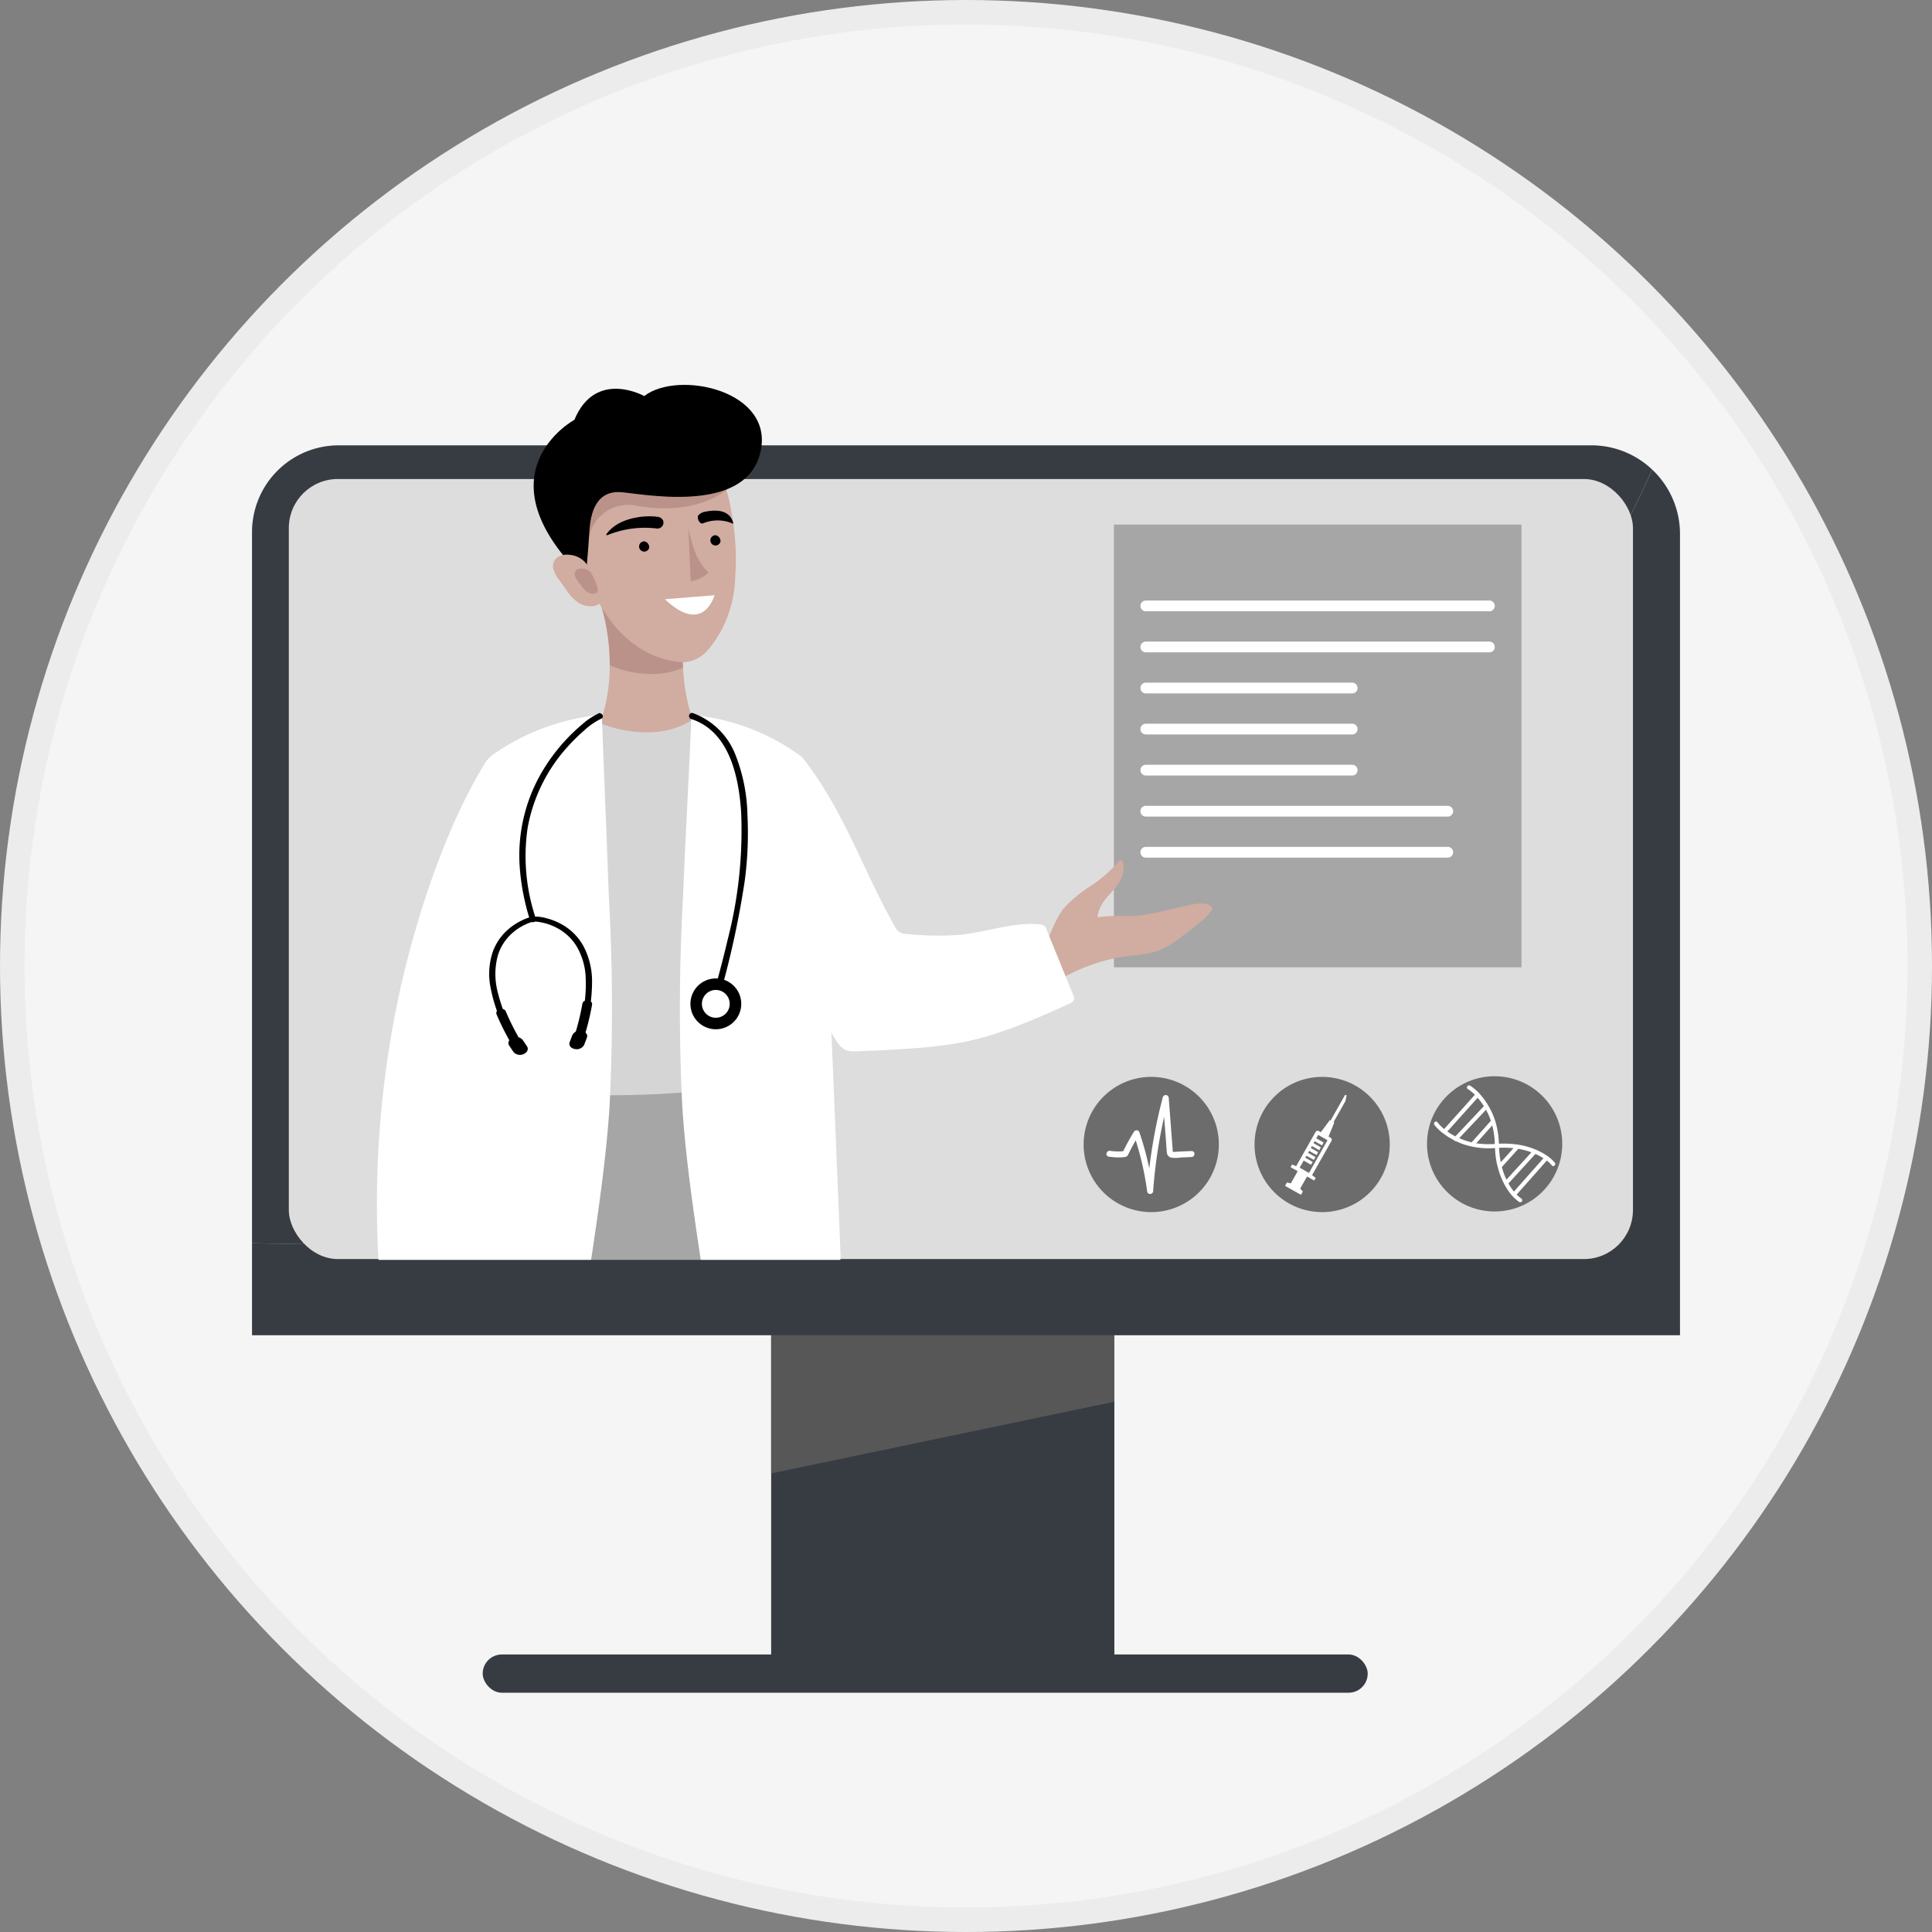 <svg xmlns="http://www.w3.org/2000/svg" width="236.333" height="236.333" viewBox="0 0 236.333 236.333">
  <rect x="0" y="0" width="236.333" height="236.333" fill="#808080" stroke="none"/>
  <g id="Vector_2" data-name="Vector 2" transform="translate(1.5 1.5)">
    <circle id="Ellipse_487" data-name="Ellipse 487" cx="116.667" cy="116.667" r="116.667" transform="translate(0 0)" fill="#f5f5f5" stroke="#ececec" stroke-width="3"/>
    <g id="Group_17165" data-name="Group 17165" transform="translate(29.328 45.581)">
      <g id="Group_17128" data-name="Group 17128" transform="translate(63.504 108.662)">
        <rect id="Rectangle_19167" data-name="Rectangle 19167" width="41.984" height="48.981" transform="translate(0)" fill="#363c42"/>
        <path id="Path_20964" data-name="Path 20964" d="M248.168,342.252l-41.984-.7V359.8l41.984-8.772Z" transform="translate(-206.184 -335.306)" fill="#575757"/>
      </g>
      <g id="Group_17130" data-name="Group 17130" transform="translate(0 7.395)">
        <g id="Group_17129" data-name="Group 17129">
          <path id="Path_20965" data-name="Path 20965" d="M256.025,137.882a10.785,10.785,0,0,0-7.429-2.963H95.363a10.611,10.611,0,0,0-10.61,10.61v87C201.351,234.229,243.609,165.927,256.025,137.882Z" transform="translate(-84.753 -134.919)" fill="#363c42"/>
          <path id="Path_20966" data-name="Path 20966" d="M256.025,140.584c-12.415,28.046-54.674,96.348-171.272,94.652v11.243H259.43V148.456A10.791,10.791,0,0,0,256.025,140.584Z" transform="translate(-84.753 -137.621)" fill="#363c42"/>
        </g>
        <rect id="Rectangle_19168" data-name="Rectangle 19168" width="164.423" height="95.421" rx="6" transform="translate(4.501 4.119)" fill="#ddd"/>
        <path id="Path_20967" data-name="Path 20967" d="M247.579,330.746a3.649,3.649,0,1,1-3.649-3.649A3.649,3.649,0,0,1,247.579,330.746Z" transform="translate(-158.945 -226.594)" fill="#363c42"/>
      </g>
      <rect id="Rectangle_19169" data-name="Rectangle 19169" width="108.26" height="4.679" rx="2.339" transform="translate(28.218 155.304)" fill="#363c42"/>
      <g id="Group_17164" data-name="Group 17164" transform="translate(9.092 0)">
        <g id="Group_17135" data-name="Group 17135" transform="translate(90.966 81.145)">
          <g id="Group_17131" data-name="Group 17131" transform="translate(40.248 0)">
            <circle id="Ellipse_492" data-name="Ellipse 492" cx="8.271" cy="8.271" r="8.271" transform="translate(0 11.697) rotate(-45)" fill="#6c6c6c"/>
            <path id="Path_20968" data-name="Path 20968" d="M365.516,285.087a4.826,4.826,0,0,1,.939.782l-3.417,3.806-.468.52a4.87,4.87,0,0,1-.9-.9c-.113-.152-.328.051-.215.2a5.484,5.484,0,0,0,1.042,1.007,8.065,8.065,0,0,0,1.33.837.146.146,0,0,0,.17.092,8.732,8.732,0,0,0,1.657.6,9.758,9.758,0,0,0,2.4.282c.276,0,.55-.018.825-.036.008.23.017.46.038.689a11.758,11.758,0,0,0,.179,1.246c.03.146.074.29.11.436a.162.162,0,0,0,.015.059,8.981,8.981,0,0,0,.775,2.027l.006.013a7.588,7.588,0,0,0,.589.942A4.825,4.825,0,0,0,371.8,298.9a.148.148,0,0,0,.157-.249,3.416,3.416,0,0,1-.659-.576l3.386-3.819.421-.475a3.573,3.573,0,0,1,.7.658c.117.15.332-.052.216-.2a4.492,4.492,0,0,0-1.032-.9,7.271,7.271,0,0,0-1.222-.65.139.139,0,0,0-.1-.043,9.019,9.019,0,0,0-1.953-.56l-.111-.015a.121.121,0,0,0-.083-.011,11.538,11.538,0,0,0-2.357-.1c0-.071-.007-.141-.01-.212a10.19,10.19,0,0,0-.391-2.486,8.847,8.847,0,0,0-.888-2.021.168.168,0,0,0-.043-.071,8.3,8.3,0,0,0-.823-1.151,5.884,5.884,0,0,0-1.331-1.189C365.511,284.739,365.353,284.989,365.516,285.087Zm-2.547,5.408c-.054-.039-.109-.081-.164-.121l3.439-3.83.412-.458a7.911,7.911,0,0,1,.892,1.187l-3.23,3.419-.363.385A7.958,7.958,0,0,1,362.969,290.495Zm5.418-1.432,0,.014-2.111,2.366-.306.343,0,.006a8.45,8.45,0,0,1-1.735-.584l3.139-3.322.331-.351A8.389,8.389,0,0,1,368.387,289.063Zm1.125,5.617,1.86-2.057.224-.248a8.745,8.745,0,0,1,1.816.491l-2.954,3.229-.3.324A8.82,8.82,0,0,1,369.512,294.68Zm4.993-1.293c.118.071.237.145.356.224l-3.366,3.8-.4.448c-.04-.047-.08-.094-.119-.141a6.961,6.961,0,0,1-.67-1.02l3.025-3.307.373-.407A7.163,7.163,0,0,1,374.5,293.387Zm-5.049-1.14a11.721,11.721,0,0,1,1.355.028c.144.012.287.038.43.055l-1.724,1.907-.092.1a12.586,12.586,0,0,1-.251-2.076C369.268,292.257,369.362,292.25,369.456,292.247Zm-.593-.266a11.271,11.271,0,0,1-2.378-.078c-.062-.01-.123-.028-.185-.04l2.053-2.3.135-.153a9.721,9.721,0,0,1,.357,2.1C368.854,291.666,368.858,291.824,368.863,291.981Z" transform="translate(-357.039 -280.174)" fill="#fff" stroke="#fff" stroke-width="0.2"/>
          </g>
          <g id="Group_17133" data-name="Group 17133" transform="translate(0 1.835)">
            <path id="Path_21012" data-name="Path 21012" d="M8.271,0A8.271,8.271,0,1,1,0,8.271,8.271,8.271,0,0,1,8.271,0Z" transform="translate(0 16.105) rotate(-76.808)" fill="#6c6c6c"/>
            <g id="Group_17132" data-name="Group 17132" transform="translate(4.558 3.981)">
              <path id="Path_20969" data-name="Path 20969" d="M284.99,294.4a6.937,6.937,0,0,0,1.356.1,3.78,3.78,0,0,0,.643-.056c.19-.041.227-.128.312-.3a26.788,26.788,0,0,1,1.309-2.366l-.487-.064a36.968,36.968,0,0,1,1.655,7.012.267.267,0,0,0,.533,0,61.017,61.017,0,0,1,1.895-11.324l-.524-.071q.2,2.662.406,5.324c.033.429.051.861.1,1.289a.6.6,0,0,0,.406.577,3.6,3.6,0,0,0,1.151-.007l1.361-.059c.342-.015.344-.549,0-.533l-1.1.048-.583.026a2.43,2.43,0,0,1-.566.023c-.086-.018-.087,0-.13-.07a1.037,1.037,0,0,1-.027-.306c-.013-.175-.027-.35-.04-.526l-.09-1.183q-.176-2.3-.351-4.6a.268.268,0,0,0-.524-.071,61.78,61.78,0,0,0-1.914,11.466h.533a37.646,37.646,0,0,0-1.673-7.154.271.271,0,0,0-.488-.064,27.266,27.266,0,0,0-1.391,2.536l.231-.132a6.4,6.4,0,0,1-1.857-.019c-.336-.054-.48.46-.142.515Z" transform="translate(-284.797 -287.063)" fill="#fff" stroke="#fff" stroke-width="0.2"/>
            </g>
          </g>
          <g id="Group_17134" data-name="Group 17134" transform="translate(19.15 0.079)">
            <circle id="Ellipse_494" data-name="Ellipse 494" cx="8.271" cy="8.271" r="8.271" transform="translate(0 11.697) rotate(-45)" fill="#6c6c6c"/>
            <path id="Path_20970" data-name="Path 20970" d="M333.945,286.939l-1.825,3.226-.1-.059-.99,1.329.09.051-.093.165-.436-.247a.19.19,0,0,0-.145-.017.187.187,0,0,0-.115.09l-2.415,4.267-.5-.21-.092.163.471.267.4.226-.929,1.642-.469-.108-.148.261.887.5.885.5.148-.262-.334-.345.929-1.642.4.227.471.267.091-.163-.439-.323,2.414-4.268a.191.191,0,0,0-.072-.26l-.436-.247.093-.164.09.051.63-1.533-.1-.059,1.488-2.631Zm-2.109,5.464-2.363,4.178-.169-.1-.969-.548-.17-.1.59-1.044.169.1.734.415.1-.177-.734-.415-.169-.1.235-.415.169.1.734.415.1-.176-.734-.415-.169-.1.235-.415.9.511.1-.177-.9-.511.235-.415.9.511.1-.177-.9-.51.235-.416.9.511.1-.177-.9-.511.334-.59.37.21.568.321Z" transform="translate(-319.352 -281.266)" fill="#fff" stroke="#fff" stroke-width="0.2"/>
          </g>
        </g>
        <g id="Group_17136" data-name="Group 17136" transform="translate(96.341 17.092)">
          <rect id="Rectangle_19170" data-name="Rectangle 19170" width="49.859" height="54.153" fill="#a6a6a6"/>
          <path id="Path_20971" data-name="Path 20971" d="M335.246,172.537H293.22a.658.658,0,0,1-.658-.658h0a.658.658,0,0,1,.658-.658h42.026a.658.658,0,0,1,.658.658h0A.658.658,0,0,1,335.246,172.537Z" transform="translate(-289.318 -161.933)" fill="#fff"/>
          <path id="Path_20972" data-name="Path 20972" d="M335.246,182.141H293.22a.658.658,0,0,1-.658-.658h0a.658.658,0,0,1,.658-.658h42.026a.658.658,0,0,1,.658.658h0A.658.658,0,0,1,335.246,182.141Z" transform="translate(-289.318 -166.515)" fill="#fff"/>
          <path id="Path_20973" data-name="Path 20973" d="M318.464,191.745H293.22a.658.658,0,0,1-.658-.658h0a.658.658,0,0,1,.658-.658h25.244a.658.658,0,0,1,.658.658h0A.658.658,0,0,1,318.464,191.745Z" transform="translate(-289.318 -171.096)" fill="#fff"/>
          <path id="Path_20974" data-name="Path 20974" d="M318.464,201.348H293.22a.658.658,0,0,1-.658-.658h0a.658.658,0,0,1,.658-.658h25.244a.658.658,0,0,1,.658.658h0A.658.658,0,0,1,318.464,201.348Z" transform="translate(-289.318 -175.677)" fill="#fff"/>
          <path id="Path_20975" data-name="Path 20975" d="M318.464,210.952H293.22a.658.658,0,0,1-.658-.658h0a.658.658,0,0,1,.658-.658h25.244a.658.658,0,0,1,.658.658h0A.658.658,0,0,1,318.464,210.952Z" transform="translate(-289.318 -180.258)" fill="#fff"/>
          <path id="Path_20976" data-name="Path 20976" d="M330.156,220.555H293.22a.658.658,0,0,1-.658-.658h0a.658.658,0,0,1,.658-.658h36.936a.658.658,0,0,1,.658.658h0A.658.658,0,0,1,330.156,220.555Z" transform="translate(-289.318 -184.839)" fill="#fff"/>
          <path id="Path_20977" data-name="Path 20977" d="M330.156,230.159H293.22a.658.658,0,0,1-.658-.658h0a.658.658,0,0,1,.658-.658h36.936a.658.658,0,0,1,.658.658h0A.658.658,0,0,1,330.156,230.159Z" transform="translate(-289.318 -189.421)" fill="#fff"/>
        </g>
        <g id="Group_17163" data-name="Group 17163">
          <rect id="Rectangle_19171" data-name="Rectangle 19171" width="82.497" height="84.264" transform="translate(0 17.092)" fill="#ddd"/>
          <g id="Group_17156" data-name="Group 17156" transform="translate(6.178)">
            <g id="Group_17155" data-name="Group 17155">
              <path id="Path_20979" data-name="Path 20979" d="M268.673,222.485c1.4-1.637,1.779-3.944,3.119-5.628a16.134,16.134,0,0,1,3.327-2.746,17.291,17.291,0,0,0,3.574-3.176c.313.055.453.659.44.977-.111,2.693-2.939,3.368-3.216,6.05a20.646,20.646,0,0,1,4.023-.122c4.348-.2,9.327-2.668,10.036-.963-.45,1.075-2.586,2.544-3.51,3.254a11.855,11.855,0,0,1-3.25,1.982,16.15,16.15,0,0,1-3.336.557,22.228,22.228,0,0,0-9.112,3.235" transform="translate(-187.759 -152.838)" fill="#d1aca1"/>
              <g id="Group_17137" data-name="Group 17137" transform="translate(25.426 23.235)">
                <path id="Path_20980" data-name="Path 20980" d="M174.651,153.085a22.565,22.565,0,0,0,2.318,11.768.925.925,0,0,1,.143.707c-.1.267-.411.373-.687.443a32.779,32.779,0,0,1-10.334.922,8.059,8.059,0,0,1-3.519-.864c4.006-5.8,3.935-14.427.651-21.79" transform="translate(-162.572 -144.272)" fill="#d1aca1"/>
                <path id="Path_20981" data-name="Path 20981" d="M166.387,151.306a24.65,24.65,0,0,1,1.068,7.367s4.519,2.225,8.969.322l-.2-2.667" transform="translate(-164.392 -147.627)" fill="#bb9289"/>
              </g>
              <path id="Path_20982" data-name="Path 20982" d="M137.7,255.068q-3.075,11.822-6.151,23.645c-.21.806-.352,1.78.447,2.324a3.8,3.8,0,0,0,2.019.405l41.9.7c.614.01,1.391-.063,1.577-.516a.871.871,0,0,0-.025-.563q-2.819-10.513-5.64-21.026c-.457-1.7-1.247-3.7-3.4-4.19a8.449,8.449,0,0,0-2.959.058,95.891,95.891,0,0,1-21.947.376" transform="translate(-122.267 -173.89)" fill="#a6a6a6"/>
              <path id="Path_20983" data-name="Path 20983" d="M158.387,177.663c3.766,2.055,9.4,2.671,12.875.15,3.456,4.331,4.122,9.049,4.561,14.573s.051,11.086.463,16.612c.313,4.18,1.084,8.353.783,12.534a1.553,1.553,0,0,1-.5,1.245,1.578,1.578,0,0,1-.737.192,129.418,129.418,0,0,1-19.644.823,2.42,2.42,0,0,1-1.3-.335,2.167,2.167,0,0,1-.646-.93,16.554,16.554,0,0,1-1.077-5.308,111.738,111.738,0,0,1,2.1-29.956,37.2,37.2,0,0,1,2.859-9.572" transform="translate(-132.525 -136.966)" fill="#d5d5d5"/>
              <g id="Group_17140" data-name="Group 17140" transform="translate(19.183)">
                <path id="Path_20984" data-name="Path 20984" d="M167.991,108.867c2.877.6,5.814,1.62,7.8,3.784a13.767,13.767,0,0,1,3,6.767,31.473,31.473,0,0,1,.513,8.33,14.762,14.762,0,0,1-1.827,6.673c-1.212,1.988-2.274,3.558-4.6,3.656a11.145,11.145,0,0,1-5.714-2.048,13.864,13.864,0,0,1-3.257-3.246c-2.506-3.564-4.486-7.638-4.806-11.983s1.242-8.983,4.713-11.616" transform="translate(-154.654 -104.148)" fill="#d1aca1"/>
                <g id="Group_17138" data-name="Group 17138" transform="translate(8.892 15.385)">
                  <path id="Path_20985" data-name="Path 20985" d="M186.812,133.181a19.958,19.958,0,0,0,.817,2.963,6.693,6.693,0,0,0,1.662,2.556,4.263,4.263,0,0,1-2.19,1.092" transform="translate(-176.784 -131.132)" fill="#bb9289"/>
                  <path id="Path_20986" data-name="Path 20986" d="M167.76,132.891a12.089,12.089,0,0,1,6.044-.816.735.735,0,0,0,.784-.952.845.845,0,0,0-.753-.482c-1.3-.193-4.675,0-6.183,2.118A.089.089,0,0,0,167.76,132.891Z" transform="translate(-167.636 -129.892)"/>
                  <path id="Path_20987" data-name="Path 20987" d="M193.309,130.847a4.647,4.647,0,0,0-3.653-.03c-.292.12-.648-.323-.63-.819.009-.227.47-.511.738-.57,1.539-.339,3.11-.268,3.582,1.278C193.37,130.78,193.362,130.871,193.309,130.847Z" transform="translate(-177.84 -129.262)"/>
                  <path id="Path_20988" data-name="Path 20988" d="M181.336,149.534l6.069-.491S186.056,154.024,181.336,149.534Z" transform="translate(-174.171 -138.698)" fill="#fff"/>
                  <path id="Path_20989" data-name="Path 20989" d="M176.545,137.245a.627.627,0,1,1-.6-.8A.722.722,0,0,1,176.545,137.245Z" transform="translate(-171.31 -132.689)"/>
                  <path id="Path_20990" data-name="Path 20990" d="M193.222,135.81a.627.627,0,1,1-.6-.8A.722.722,0,0,1,193.222,135.81Z" transform="translate(-179.266 -132.005)"/>
                </g>
                <path id="Path_20991" data-name="Path 20991" d="M163.509,125.805a4.872,4.872,0,0,1,5.876-3.843c5.005.832,8.859-.248,11.092-2.075S162.01,107.432,163.509,125.805Z" transform="translate(-156.739 -107.157)" fill="#bb9289"/>
                <path id="Path_20992" data-name="Path 20992" d="M156.98,123.649s.313-3.276.477-5.974c.191-3.133,1.4-4.8,3.669-4.719s15.28,2.946,17.214-4.746-10.057-10.222-14.178-7c0,0-5.955-3.341-8.546,2.905C155.616,104.112,143.546,110.679,156.98,123.649Z" transform="translate(-150.634 -99.843)"/>
                <g id="Group_17139" data-name="Group 17139" transform="translate(2.365 20.771)">
                  <path id="Path_20993" data-name="Path 20993" d="M159.649,141.394a2.856,2.856,0,0,0-2.41-1.808,2.229,2.229,0,0,0-1.536.289,1.352,1.352,0,0,0-.515,1.4,3.841,3.841,0,0,0,.719,1.365l.842,1.183a6.059,6.059,0,0,0,1.337,1.491,2.809,2.809,0,0,0,2.1.529c.754-.14,1.394-.6-.536-4.449" transform="translate(-155.156 -139.561)" fill="#d1aca1"/>
                  <path id="Path_20994" data-name="Path 20994" d="M162.425,143.689a1.393,1.393,0,0,0-1.176-.882,1.092,1.092,0,0,0-.75.141.661.661,0,0,0-.251.683,1.875,1.875,0,0,0,.351.666l.411.577a2.955,2.955,0,0,0,.653.728,1.371,1.371,0,0,0,1.024.258c.368-.069.68-.294-.261-2.171" transform="translate(-157.578 -141.104)" fill="#bb9289"/>
                </g>
              </g>
              <g id="Group_17141" data-name="Group 17141" transform="translate(37.054 40.369)">
                <path id="Path_20995" data-name="Path 20995" d="M186.237,177.034a26.771,26.771,0,0,1,12.894,4.7,3.524,3.524,0,0,1,1.213,1.229,4.445,4.445,0,0,1,.355,1.376c1.909,13.132,2.455,26.468,3,39.766q.385,9.417.769,18.834a2.412,2.412,0,0,1-.157,1.206,1.786,1.786,0,0,1-1.387.768,99.958,99.958,0,0,1-13.117,1.516,2.04,2.04,0,0,1-1.989-.687,2.8,2.8,0,0,1-.295-1.034c-.981-6.543-1.963-13.1-2.406-19.717a243.931,243.931,0,0,1,.092-25.7c.288-7.423.742-14.831,1.03-22.254" transform="translate(-184.806 -177.034)" fill="#fff"/>
                <path id="Path_20996" data-name="Path 20996" d="M212.885,188.364c4.7,6.232,6.912,13.128,10.753,19.926a1.963,1.963,0,0,0,.571.713,1.989,1.989,0,0,0,.965.24,36.231,36.231,0,0,0,6.547.09c3.22-.346,6.375-1.556,9.6-1.277a1.083,1.083,0,0,1,.607.185,1.144,1.144,0,0,1,.293.476l3.25,7.982a.936.936,0,0,1,.1.536c-.06.285-.358.442-.624.562-4.226,1.9-8.5,3.807-13.045,4.695a49.709,49.709,0,0,1-5.5.693q-3.737.3-7.488.4a2.959,2.959,0,0,1-1.308-.166,2.906,2.906,0,0,1-1.117-1.139c-6.634-10.052-6.26-22.167-3.6-33.915" transform="translate(-197.346 -182.439)" fill="#fff"/>
                <path id="Path_20997" data-name="Path 20997" d="M184.9,210.2a90.886,90.886,0,0,1,9.512-15.334c.134-.168.273-.4.152-.58a.513.513,0,0,0-.257-.163l-5.84-2.224a51.164,51.164,0,0,1,5.308-4.48.745.745,0,0,0,.17-1.031,38.29,38.29,0,0,1-4.65-8.924l-3.012-.432s-1.249,24.827-1.289,29.549Z" transform="translate(-184.85 -177.034)" fill="#fff" opacity="0.17"/>
                <rect id="Rectangle_19172" data-name="Rectangle 19172" width="12.602" height="4.091" rx="0.607" transform="translate(3.559 40.745) rotate(-2.455)" fill="#fff" opacity="0.17"/>
                <path id="Path_20998" data-name="Path 20998" d="M215.35,230.445s-1.8-17.337-3.192-17.173S210.808,223.028,215.35,230.445Z" transform="translate(-197.471 -194.32)" fill="#fff" opacity="0.17"/>
              </g>
              <g id="Group_17142" data-name="Group 17142" transform="translate(0 40.356)">
                <path id="Path_20999" data-name="Path 20999" d="M149.77,177.01a27.387,27.387,0,0,0-13.061,4.71,3.525,3.525,0,0,0-1.214,1.229,4.459,4.459,0,0,0-.354,1.376c-1.909,13.132-2.456,26.467-3,39.765q-.384,9.417-.769,18.833a2.412,2.412,0,0,0,.157,1.206,1.786,1.786,0,0,0,1.387.768,99.973,99.973,0,0,0,13.117,1.516,2.04,2.04,0,0,0,1.989-.687,2.776,2.776,0,0,0,.295-1.034c.981-6.543,1.963-13.1,2.406-19.717a243.785,243.785,0,0,0-.092-25.7q-.431-11.134-.862-22.267" transform="translate(-122.259 -177.01)" fill="#fff"/>
                <path id="Path_21000" data-name="Path 21000" d="M160.119,210.327a90.856,90.856,0,0,0-9.512-15.334c-.134-.168-.273-.4-.152-.58a.509.509,0,0,1,.256-.163l5.84-2.224a51.142,51.142,0,0,0-5.389-4.54.64.64,0,0,1-.147-.889,39.569,39.569,0,0,0,4.765-9.163l3.074-.424s1.131,24.975,1.17,29.7Z" transform="translate(-131.344 -177.01)" fill="#fff" opacity="0.17"/>
                <path id="Path_21001" data-name="Path 21001" d="M127.44,187.626s-6.1,8.707-10.434,27.16a122.545,122.545,0,0,0-2.782,35.187h9.819s4.173-33.136,4.583-42.671A114.908,114.908,0,0,0,127.44,187.626Z" transform="translate(-113.953 -182.074)" fill="#fff"/>
                <path id="Path_21002" data-name="Path 21002" d="M137.894,246.323s5.273-17.743,3.828-26.575S138.023,236.463,137.894,246.323Z" transform="translate(-125.373 -196.526)" fill="#fff" opacity="0.17"/>
              </g>
              <g id="Group_17151" data-name="Group 17151" transform="translate(13.902 40.318)">
                <g id="Group_17143" data-name="Group 17143" transform="translate(3.68 0)">
                  <path id="Path_21003" data-name="Path 21003" d="M157.149,174.132a8.327,8.327,0,0,0-1.908,1.27,22.388,22.388,0,0,0-5.27,6.424,20.078,20.078,0,0,0-2.357,10.9,27.866,27.866,0,0,0,1.258,6.5c.079.255.5.146.423-.11a23.994,23.994,0,0,1-1.01-11.15A20.209,20.209,0,0,1,153.178,178a23.08,23.08,0,0,1,2.056-2.033,8.7,8.7,0,0,1,2.136-1.475c.256-.113.033-.47-.221-.357Z" transform="translate(-147.572 -174.11)" stroke="#000" stroke-width="0.3"/>
                </g>
                <g id="Group_17150" data-name="Group 17150" transform="translate(0 24.873)">
                  <g id="Group_17146" data-name="Group 17146" transform="translate(0 0.039)">
                    <g id="Group_17144" data-name="Group 17144">
                      <path id="Path_21004" data-name="Path 21004" d="M145.484,224.585a5.46,5.46,0,0,0-.926.348,7.328,7.328,0,0,0-1.9,1.257,6.414,6.414,0,0,0-1.691,2.524,8.281,8.281,0,0,0-.311,4.14,19.107,19.107,0,0,0,2.227,6.094q.25.464.517.921c.107.185.531.058.423-.128a21.416,21.416,0,0,1-2.6-6.286,8.8,8.8,0,0,1,.046-4.269,6.057,6.057,0,0,1,1.508-2.588,6.73,6.73,0,0,1,1.842-1.323q.187-.093.384-.176l.041-.018.083-.033c.049-.019.1-.038.149-.056.112-.041.235-.07.346-.112l.015,0c.278-.07.123-.361-.154-.291Z" transform="translate(-140.535 -224.575)" stroke="#000" stroke-width="0.3"/>
                    </g>
                    <g id="Group_17145" data-name="Group 17145" transform="translate(0.861 11.263)">
                      <path id="Path_21005" data-name="Path 21005" d="M142.2,246.557a31.226,31.226,0,0,0,1.874,3.707c.22.367,1.068.114.846-.256a31.232,31.232,0,0,1-1.873-3.708c-.166-.384-1.012-.128-.847.256Z" transform="translate(-142.182 -246.111)" stroke="#000" stroke-width="0.3"/>
                    </g>
                    <path id="Path_21006" data-name="Path 21006" d="M146.627,254.484h0a.9.9,0,0,1-1.026-.222l-.521-.778c-.178-.266-.008-.6.381-.741h0a.906.906,0,0,1,1.026.222l.521.778C147.186,254.009,147.015,254.341,146.627,254.484Z" transform="translate(-142.67 -237.981)" stroke="#000" stroke-width="0.3"/>
                  </g>
                  <g id="Group_17149" data-name="Group 17149" transform="translate(5.378)">
                    <g id="Group_17147" data-name="Group 17147">
                      <path id="Path_21007" data-name="Path 21007" d="M156.6,239.006a21.229,21.229,0,0,0,1.114-6.751A9.067,9.067,0,0,0,156.66,228a6.646,6.646,0,0,0-2.165-2.322,7.447,7.447,0,0,0-2.21-.971,4.989,4.989,0,0,0-1.187-.205h-.017c-.287-.012-.372.3-.084.316.084,0,.167.013.249.023s.192.026.288.042l.082.014.051.01.2.043a7.017,7.017,0,0,1,2.032.8,6.283,6.283,0,0,1,2.123,2.028,8.237,8.237,0,0,1,1.206,3.9,18.6,18.6,0,0,1-.792,6.329q-.134.486-.284.97c-.063.2.38.242.442.039Z" transform="translate(-150.818 -224.499)" stroke="#000" stroke-width="0.3"/>
                    </g>
                    <g id="Group_17148" data-name="Group 17148" transform="translate(5.015 10.254)">
                      <path id="Path_21008" data-name="Path 21008" d="M161.407,244.376a30.467,30.467,0,0,1-.985,4c-.132.4.754.482.885.078a30.356,30.356,0,0,0,.985-4c.074-.408-.811-.488-.885-.079Z" transform="translate(-160.409 -244.106)" stroke="#000" stroke-width="0.3"/>
                    </g>
                    <path id="Path_21009" data-name="Path 21009" d="M159.838,253.14h0a.886.886,0,0,0,.951-.424l.332-.865c.113-.3-.129-.585-.541-.646h0a.886.886,0,0,0-.951.425l-.332.865C159.185,252.79,159.426,253.079,159.838,253.14Z" transform="translate(-154.85 -237.233)" stroke="#000" stroke-width="0.3"/>
                  </g>
                </g>
              </g>
              <g id="Group_17154" data-name="Group 17154" transform="translate(38.341 40.281)">
                <g id="Group_17152" data-name="Group 17152" transform="translate(0 0)">
                  <path id="Path_21010" data-name="Path 21010" d="M187.009,175.121c4.783,1.549,5.933,7.208,6.218,11.583a53.59,53.59,0,0,1-1.662,15.617c-.676,2.9-1.476,5.765-2.281,8.629a.225.225,0,0,0,.434.12,111.594,111.594,0,0,0,3.644-16,44.02,44.02,0,0,0,.333-8.08,21.135,21.135,0,0,0-1.509-7.425,8.692,8.692,0,0,0-5.057-4.881c-.276-.089-.395.345-.12.435Z" transform="translate(-186.853 -174.674)" stroke="#000" stroke-width="0.3"/>
                </g>
                <g id="Group_17153" data-name="Group 17153" transform="translate(0.016 32.324)">
                  <circle id="Ellipse_495" data-name="Ellipse 495" cx="3.11" cy="3.11" r="3.11"/>
                  <path id="Path_21011" data-name="Path 21011" d="M193.392,243.074a1.7,1.7,0,1,1-1.7-1.7A1.7,1.7,0,0,1,193.392,243.074Z" transform="translate(-188.585 -239.964)" fill="#fff"/>
                </g>
              </g>
            </g>
          </g>
          <rect id="Rectangle_19173" data-name="Rectangle 19173" width="81.424" height="3.593" transform="translate(0.662 107.035)" fill="#363c42"/>
        </g>
      </g>
    </g>
  </g>
</svg>
